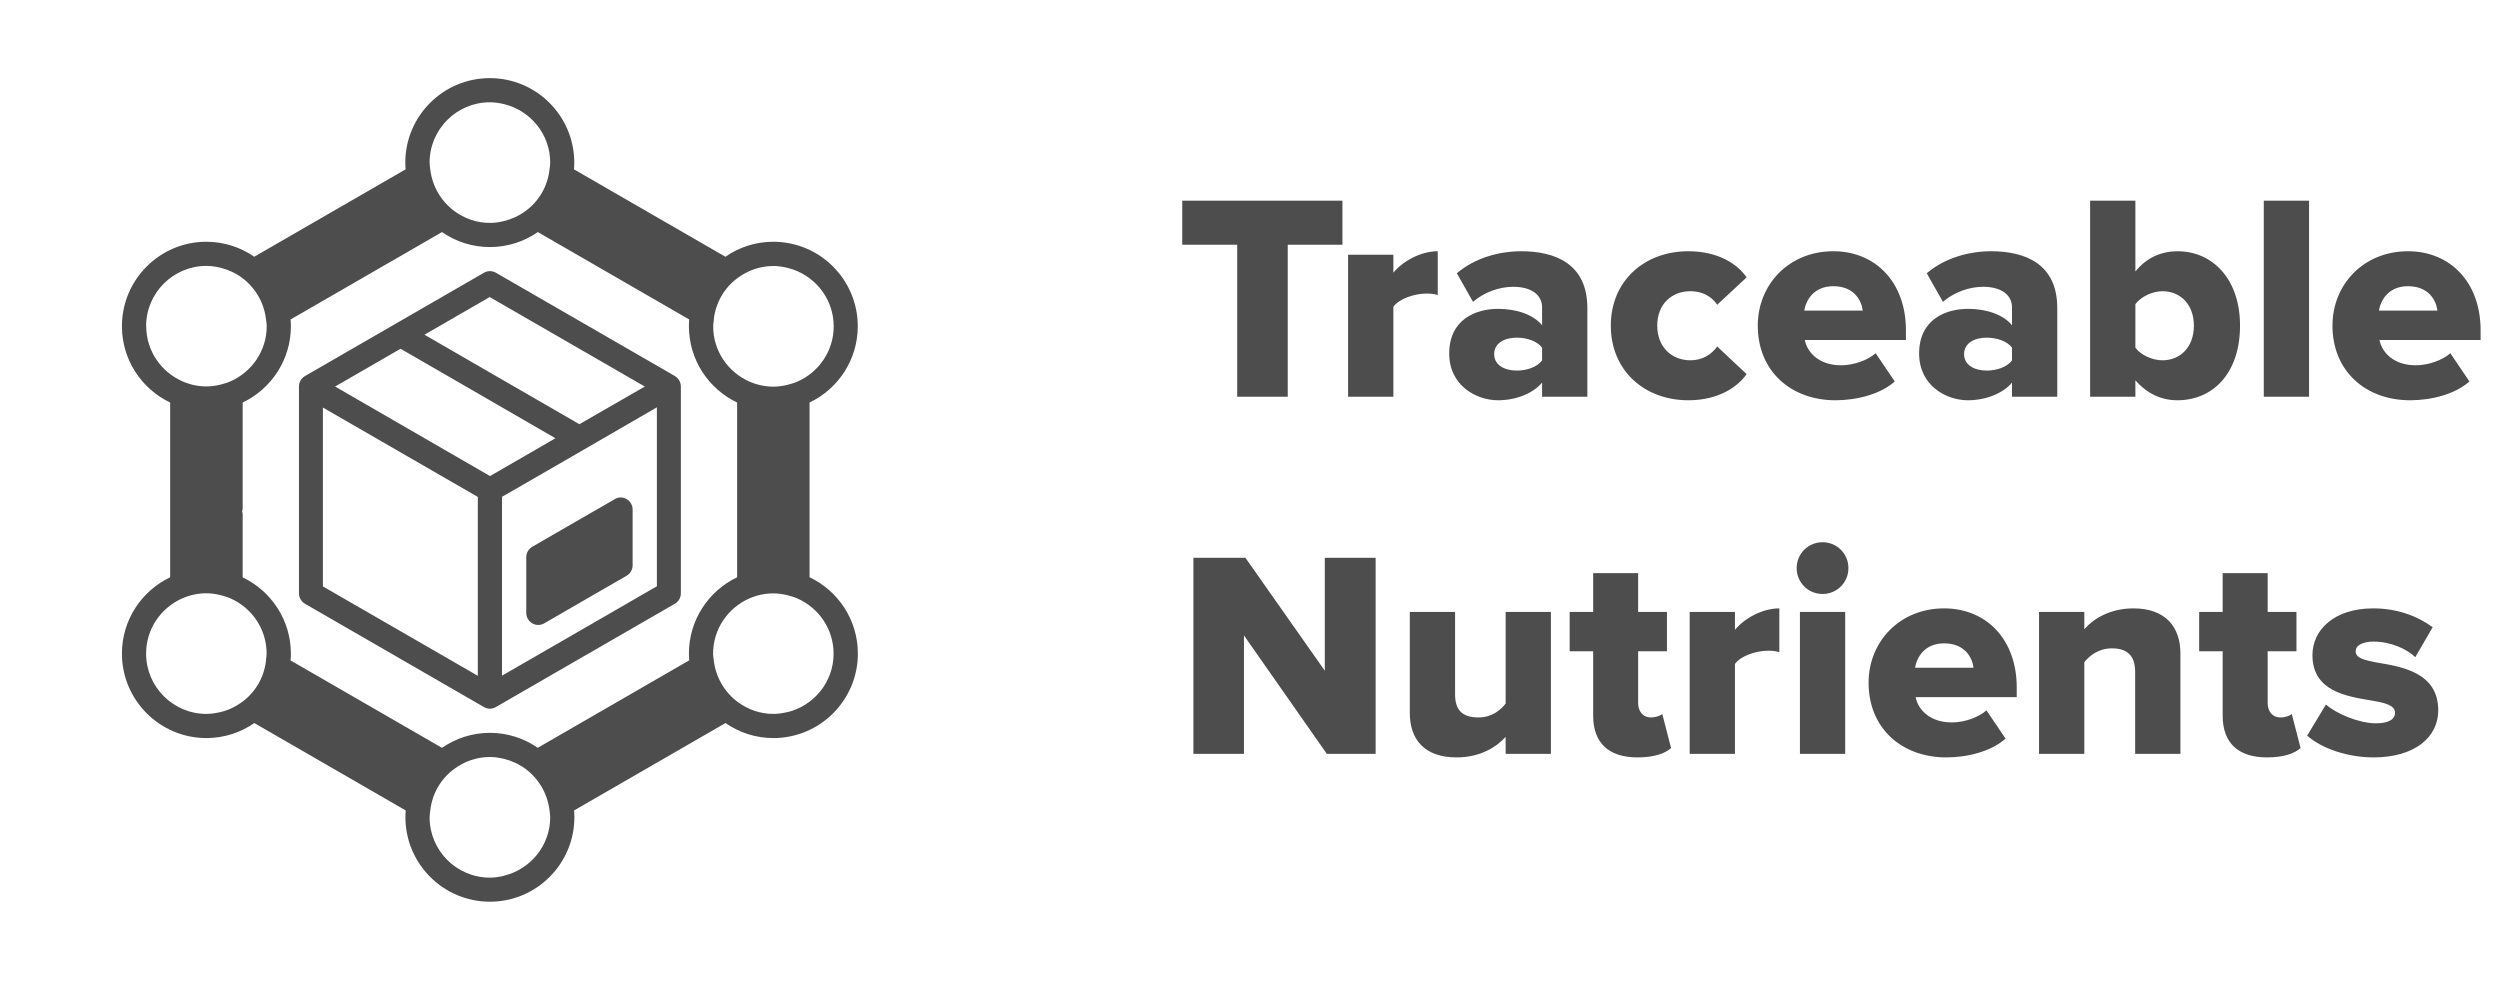 <svg xmlns="http://www.w3.org/2000/svg" fill="none" viewBox="0 0 161 64" height="64" width="161">
<path fill="#4D4D4D" d="M31.543 5.031C34.543 5.031 36.983 7.47 36.983 10.471C36.983 10.618 36.977 10.758 36.963 10.905L46.715 16.535C47.591 15.925 48.657 15.569 49.8 15.569C52.8 15.569 55.24 18.008 55.24 21.009C55.24 23.175 53.971 25.047 52.135 25.923V37.176H52.141C53.978 38.052 55.247 39.925 55.247 42.091C55.247 45.092 52.807 47.532 49.806 47.532C48.664 47.532 47.598 47.174 46.721 46.564L36.969 52.194C36.983 52.334 36.99 52.481 36.99 52.628C36.99 55.629 34.55 58.07 31.55 58.07C28.549 58.069 26.109 55.629 26.109 52.628C26.109 52.481 26.116 52.341 26.13 52.194L16.378 46.564C15.501 47.174 14.435 47.532 13.293 47.532C10.292 47.531 7.852 45.092 7.852 42.091C7.852 39.925 9.121 38.053 10.958 37.176V25.923C9.121 25.047 7.852 23.175 7.852 21.009C7.852 18.008 10.292 15.569 13.286 15.569C14.429 15.569 15.495 15.925 16.371 16.535L26.123 10.905C26.109 10.765 26.102 10.618 26.102 10.471C26.102 7.47 28.542 5.031 31.543 5.031ZM31.55 48.751C30.687 48.751 29.902 49.039 29.257 49.516C28.401 50.14 27.827 51.101 27.708 52.208C27.694 52.355 27.666 52.489 27.666 52.636C27.666 54.774 29.404 56.52 31.55 56.52C31.865 56.52 32.166 56.471 32.461 56.401V56.394C34.164 55.98 35.433 54.451 35.433 52.628C35.433 52.488 35.405 52.348 35.391 52.208C35.265 51.108 34.691 50.147 33.843 49.516C33.436 49.214 32.965 48.997 32.461 48.87C32.166 48.8 31.865 48.751 31.55 48.751ZM34.635 14.945C33.758 15.555 32.692 15.911 31.55 15.911C30.407 15.911 29.341 15.555 28.465 14.945L18.713 20.575C18.727 20.715 18.733 20.862 18.733 21.009C18.733 23.175 17.464 25.047 15.628 25.923V32.745C15.628 32.808 15.607 32.864 15.592 32.927C15.607 32.99 15.628 33.047 15.628 33.11V37.183C17.465 38.059 18.733 39.931 18.733 42.098C18.733 42.245 18.727 42.385 18.713 42.532L28.465 48.162C29.341 47.552 30.407 47.195 31.55 47.195C32.692 47.195 33.758 47.552 34.635 48.162V48.156L44.386 42.526C44.373 42.386 44.366 42.238 44.366 42.091C44.366 39.925 45.635 38.052 47.471 37.176V25.923C45.635 25.047 44.366 23.175 44.366 21.009C44.366 20.862 44.373 20.721 44.386 20.575L34.635 14.945ZM13.293 38.207C12.739 38.207 12.213 38.326 11.736 38.536C10.369 39.139 9.409 40.5 9.409 42.091C9.409 44.229 11.148 45.975 13.293 45.975C13.608 45.975 13.909 45.926 14.204 45.856C14.709 45.736 15.179 45.513 15.586 45.211C16.441 44.587 17.015 43.626 17.134 42.519L17.128 42.512C17.142 42.372 17.17 42.238 17.17 42.091C17.17 40.5 16.21 39.139 14.842 38.536C14.639 38.445 14.421 38.383 14.204 38.326C13.909 38.256 13.608 38.207 13.293 38.207ZM49.806 38.214C49.252 38.214 48.727 38.333 48.25 38.543C46.883 39.146 45.923 40.507 45.923 42.098C45.923 42.238 45.951 42.379 45.965 42.519C46.091 43.619 46.665 44.58 47.513 45.211C48.158 45.688 48.944 45.975 49.806 45.975C50.122 45.975 50.423 45.926 50.718 45.856L50.711 45.862C52.414 45.449 53.683 43.921 53.683 42.098C53.683 40.507 52.723 39.146 51.356 38.543C51.153 38.452 50.935 38.389 50.718 38.333C50.423 38.263 50.122 38.214 49.806 38.214ZM31.164 17.567C31.402 17.426 31.704 17.426 31.942 17.567L43.468 24.22H43.462C43.7 24.36 43.847 24.613 43.847 24.893V38.207C43.847 38.487 43.7 38.74 43.462 38.88L31.935 45.533C31.816 45.604 31.683 45.639 31.55 45.639C31.416 45.639 31.283 45.603 31.164 45.533L19.637 38.88C19.399 38.74 19.253 38.487 19.253 38.207V24.893C19.253 24.613 19.399 24.36 19.637 24.22L31.164 17.567ZM20.795 37.765L30.771 43.521V32.002L20.795 26.246V37.765ZM39.977 27.578L38.476 28.448L34.74 30.607L32.328 31.995V43.514L39.592 39.322L39.969 39.104L42.298 37.758L42.304 37.751V26.232L39.977 27.578ZM39.969 32.037C40.102 32.037 40.236 32.072 40.355 32.142C40.594 32.282 40.741 32.535 40.741 32.816V36.404C40.741 36.685 40.594 36.938 40.355 37.078L39.969 37.302L38.834 37.954L35.049 40.142C34.929 40.212 34.796 40.247 34.663 40.247C34.53 40.247 34.396 40.212 34.277 40.142C34.039 40.002 33.891 39.749 33.891 39.469V35.886C33.891 35.606 34.039 35.353 34.277 35.213L36.057 34.183L36.569 33.888L39.585 32.15V32.142C39.704 32.072 39.837 32.037 39.969 32.037ZM21.58 24.893L27.343 28.223L31.55 30.655H31.563L33.989 29.254L35.77 28.223L32.3 26.218L31.563 25.79L26.039 22.6L25.794 22.46L21.58 24.893ZM27.336 21.556L33.099 24.886L34.011 25.411L37.312 27.319L38.834 26.443L39.472 26.077L41.526 24.893L31.55 19.137V19.122L27.336 21.556ZM49.806 17.131C48.944 17.131 48.158 17.419 47.513 17.896C46.658 18.52 46.084 19.48 45.965 20.588L45.971 20.595C45.957 20.735 45.929 20.869 45.929 21.016C45.929 22.607 46.89 23.968 48.257 24.571C48.733 24.781 49.259 24.9 49.813 24.9C50.129 24.9 50.431 24.851 50.725 24.78C50.943 24.724 51.16 24.662 51.363 24.571C52.73 23.968 53.69 22.607 53.69 21.016C53.69 19.193 52.421 17.665 50.718 17.251C50.423 17.181 50.122 17.131 49.806 17.131ZM13.293 17.124C11.154 17.124 9.409 18.864 9.409 21.009L9.416 21.001C9.416 22.593 10.377 23.953 11.744 24.556C12.22 24.766 12.746 24.886 13.3 24.886C13.615 24.886 13.917 24.837 14.212 24.767C14.429 24.711 14.646 24.647 14.849 24.556C16.216 23.953 17.177 22.593 17.177 21.001C17.177 20.861 17.148 20.721 17.134 20.581C17.008 19.481 16.434 18.52 15.586 17.889C15.179 17.587 14.709 17.37 14.204 17.243C13.91 17.173 13.608 17.124 13.293 17.124ZM31.55 6.587C29.411 6.587 27.666 8.326 27.666 10.471C27.666 10.618 27.694 10.758 27.708 10.899C27.834 11.999 28.408 12.96 29.257 13.591C29.902 14.068 30.687 14.355 31.55 14.355C31.865 14.355 32.166 14.306 32.461 14.236C32.972 14.109 33.436 13.893 33.843 13.591C34.698 12.967 35.272 12.006 35.391 10.899C35.405 10.752 35.433 10.618 35.433 10.471C35.433 8.648 34.164 7.12 32.461 6.706C32.166 6.636 31.865 6.587 31.55 6.587Z"></path>
<path fill="#4D4D4D" d="M82.931 25.55H79.676V15.763H76.136V12.924H86.453V15.763H82.931V25.55ZM89.733 25.55H86.817V16.407H89.733V17.561C90.338 16.823 91.493 16.18 92.591 16.18V19C92.421 18.943 92.174 18.905 91.872 18.905C91.114 18.905 90.111 19.227 89.733 19.757V25.55ZM102.226 25.55H99.311V24.641C98.743 25.323 97.645 25.777 96.472 25.777C95.071 25.777 93.329 24.831 93.329 22.767C93.329 20.552 95.071 19.89 96.472 19.89C97.683 19.89 98.762 20.268 99.311 20.95V19.795C99.311 19 98.629 18.47 97.456 18.47C96.547 18.47 95.601 18.811 94.862 19.436L93.821 17.599C94.995 16.596 96.566 16.18 97.967 16.18C100.163 16.18 102.226 16.994 102.226 19.833V25.55ZM99.311 23.203V22.389C99.008 21.972 98.327 21.745 97.683 21.745C96.907 21.745 96.225 22.086 96.225 22.805C96.225 23.524 96.907 23.865 97.683 23.865C98.327 23.865 99.008 23.638 99.311 23.203ZM103.736 20.969C103.736 18.11 105.876 16.18 108.734 16.18C110.703 16.18 111.933 17.05 112.482 17.864L110.589 19.625C110.229 19.095 109.643 18.754 108.866 18.754C107.655 18.754 106.727 19.587 106.727 20.969C106.727 22.351 107.655 23.203 108.866 23.203C109.643 23.203 110.229 22.824 110.589 22.313L112.482 24.092C111.933 24.887 110.703 25.777 108.734 25.777C105.876 25.777 103.736 23.846 103.736 20.969ZM113.201 20.969C113.201 18.319 115.208 16.18 118.066 16.18C120.773 16.18 122.742 18.167 122.742 21.272V21.896H116.23C116.4 22.748 117.196 23.524 118.558 23.524C119.372 23.524 120.281 23.203 120.792 22.748L122.023 24.566C121.114 25.379 119.6 25.777 118.199 25.777C115.378 25.777 113.201 23.941 113.201 20.969ZM118.066 18.432C116.798 18.432 116.306 19.341 116.192 20.003H119.959C119.884 19.36 119.41 18.432 118.066 18.432ZM132.488 25.55H129.573V24.641C129.005 25.323 127.907 25.777 126.733 25.777C125.333 25.777 123.591 24.831 123.591 22.767C123.591 20.552 125.333 19.89 126.733 19.89C127.945 19.89 129.024 20.268 129.573 20.95V19.795C129.573 19 128.891 18.47 127.718 18.47C126.809 18.47 125.863 18.811 125.124 19.436L124.083 17.599C125.257 16.596 126.828 16.18 128.229 16.18C130.425 16.18 132.488 16.994 132.488 19.833V25.55ZM129.573 23.203V22.389C129.27 21.972 128.588 21.745 127.945 21.745C127.169 21.745 126.487 22.086 126.487 22.805C126.487 23.524 127.169 23.865 127.945 23.865C128.588 23.865 129.27 23.638 129.573 23.203ZM137.519 25.55H134.604V12.924H137.519V17.486C138.239 16.577 139.223 16.18 140.226 16.18C142.498 16.18 144.258 17.978 144.258 20.969C144.258 24.073 142.479 25.777 140.226 25.777C139.204 25.777 138.276 25.36 137.519 24.49V25.55ZM137.519 19.587V22.389C137.879 22.881 138.636 23.203 139.261 23.203C140.416 23.203 141.286 22.351 141.286 20.969C141.286 19.606 140.416 18.754 139.261 18.754C138.636 18.754 137.879 19.095 137.519 19.587ZM148.703 25.55H145.788V12.924H148.703V25.55ZM150.211 20.969C150.211 18.319 152.217 16.18 155.076 16.18C157.783 16.18 159.751 18.167 159.751 21.272V21.896H153.239C153.41 22.748 154.205 23.524 155.568 23.524C156.382 23.524 157.29 23.203 157.802 22.748L159.032 24.566C158.123 25.379 156.609 25.777 155.208 25.777C152.388 25.777 150.211 23.941 150.211 20.969ZM155.076 18.432C153.807 18.432 153.315 19.341 153.202 20.003H156.969C156.893 19.36 156.42 18.432 155.076 18.432ZM88.591 48.55H85.449L80.111 40.921V48.55H76.855V35.924H80.206L85.317 43.193V35.924H88.591V48.55ZM99.878 48.55H96.963V47.452C96.395 48.096 95.335 48.777 93.802 48.777C91.719 48.777 90.792 47.603 90.792 45.919V39.407H93.707V44.726C93.707 45.824 94.275 46.203 95.221 46.203C96.054 46.203 96.622 45.748 96.963 45.313V39.407H99.878V48.55ZM105.459 48.777C103.603 48.777 102.6 47.849 102.6 46.089V41.943H101.086V39.407H102.6V36.908H105.496V39.407H107.352V41.943H105.496V45.275C105.496 45.805 105.799 46.203 106.31 46.203C106.632 46.203 106.954 46.089 107.049 45.975L107.617 48.171C107.257 48.512 106.538 48.777 105.459 48.777ZM111.731 48.55H108.816V39.407H111.731V40.561C112.337 39.823 113.492 39.179 114.589 39.179V42C114.419 41.943 114.173 41.905 113.87 41.905C113.113 41.905 112.11 42.227 111.731 42.757V48.55ZM117.372 38.252C116.445 38.252 115.706 37.514 115.706 36.586C115.706 35.659 116.445 34.92 117.372 34.92C118.3 34.92 119.038 35.659 119.038 36.586C119.038 37.514 118.3 38.252 117.372 38.252ZM118.83 48.55H115.915V39.407H118.83V48.55ZM120.337 43.969C120.337 41.319 122.344 39.179 125.202 39.179C127.909 39.179 129.878 41.167 129.878 44.272V44.896H123.366C123.536 45.748 124.331 46.524 125.694 46.524C126.508 46.524 127.417 46.203 127.928 45.748L129.158 47.566C128.25 48.379 126.735 48.777 125.334 48.777C122.514 48.777 120.337 46.941 120.337 43.969ZM125.202 41.432C123.934 41.432 123.442 42.341 123.328 43.003H127.095C127.019 42.36 126.546 41.432 125.202 41.432ZM140.419 48.55H137.504V43.268C137.504 42.151 136.917 41.754 136.008 41.754C135.137 41.754 134.569 42.227 134.229 42.644V48.55H131.314V39.407H134.229V40.524C134.778 39.88 135.857 39.179 137.39 39.179C139.472 39.179 140.419 40.391 140.419 42.076V48.55ZM145.999 48.777C144.144 48.777 143.14 47.849 143.14 46.089V41.943H141.626V39.407H143.14V36.908H146.037V39.407H147.892V41.943H146.037V45.275C146.037 45.805 146.34 46.203 146.851 46.203C147.172 46.203 147.494 46.089 147.589 45.975L148.157 48.171C147.797 48.512 147.078 48.777 145.999 48.777ZM148.58 47.376L149.791 45.37C150.473 45.975 151.93 46.581 153.009 46.581C153.88 46.581 154.24 46.297 154.24 45.9C154.24 45.426 153.615 45.256 152.669 45.105C151.116 44.84 148.921 44.518 148.921 42.189C148.921 40.58 150.302 39.179 152.839 39.179C154.372 39.179 155.679 39.672 156.663 40.391L155.546 42.322C154.997 41.792 153.956 41.319 152.858 41.319C152.177 41.319 151.703 41.546 151.703 41.943C151.703 42.36 152.195 42.511 153.161 42.682C154.713 42.947 157.023 43.325 157.023 45.748C157.023 47.49 155.489 48.777 152.858 48.777C151.23 48.777 149.545 48.228 148.58 47.376Z"></path>
</svg>
